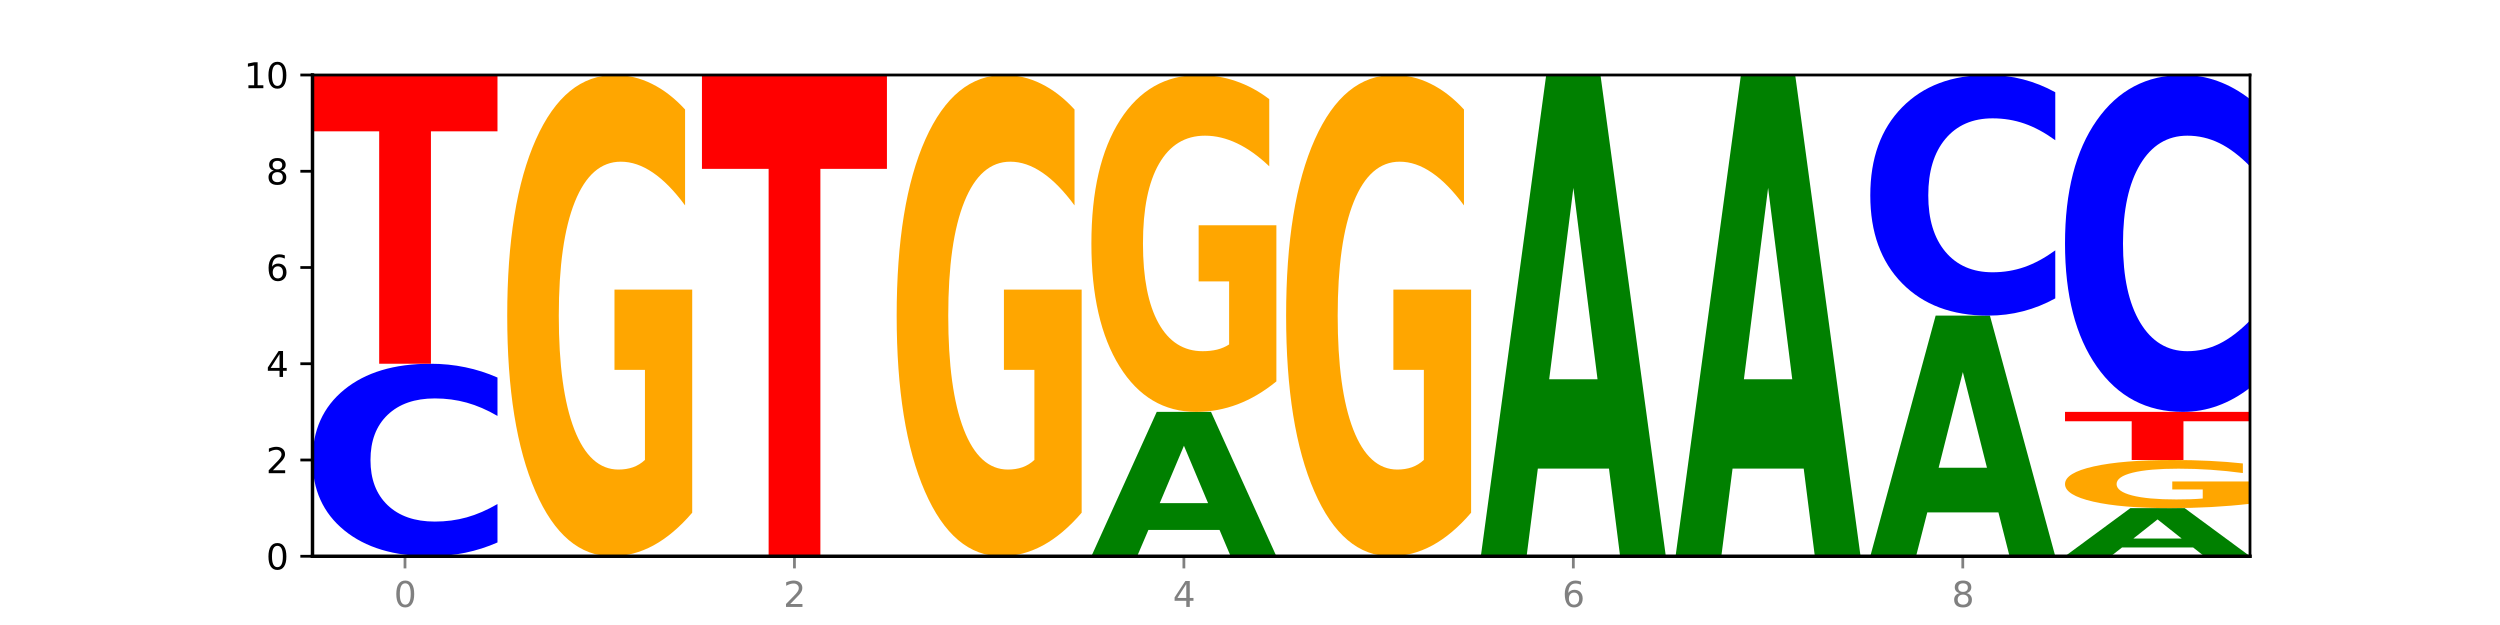 <?xml version="1.0" encoding="utf-8" standalone="no"?>
<!DOCTYPE svg PUBLIC "-//W3C//DTD SVG 1.1//EN"
  "http://www.w3.org/Graphics/SVG/1.1/DTD/svg11.dtd">
<svg xmlns:xlink="http://www.w3.org/1999/xlink" width="720pt" height="180pt" viewBox="0 0 720 180" xmlns="http://www.w3.org/2000/svg" version="1.1">
 <defs>
  <style type="text/css">*{stroke-linejoin: round; stroke-linecap: butt}</style>
 </defs>
 <g id="figure_1">
  <g id="patch_1">
   <path d="M 0 180 
L 720 180 
L 720 0 
L 0 0 
z
" style="fill: #ffffff"/>
  </g>
  <g id="axes_1">
   <g id="patch_2">
    <path d="M 90 160.2 
L 648 160.2 
L 648 21.6 
L 90 21.6 
z
" style="fill: #ffffff"/>
   </g>
   <g id="line2d_1">
    <path d="M 90 160.2 
L 648 160.2 
" clip-path="url(#pfdc8f7f7e5)" style="fill: none; stroke: #000000; stroke-width: 0.5; stroke-linecap: square"/>
   </g>
   <g id="patch_3">
    <path d="M 143.276 156.226 
Q 138.82 158.196 134.001 159.192 
Q 129.182 160.2 123.934 160.2 
Q 108.282 160.2 99.141 152.733 
Q 90 145.266 90 132.497 
Q 90 119.682 99.141 112.227 
Q 108.282 104.76 123.934 104.76 
Q 129.182 104.76 134.001 105.768 
Q 138.82 106.764 143.276 108.734 
L 143.276 119.785 
Q 138.78 117.174 134.417 115.96 
Q 130.055 114.746 125.236 114.746 
Q 116.591 114.746 111.638 119.476 
Q 106.698 124.194 106.698 132.497 
Q 106.698 140.766 111.638 145.495 
Q 116.591 150.214 125.236 150.214 
Q 130.055 150.214 134.417 149 
Q 138.78 147.774 143.276 145.163 
L 143.276 156.226 
z
" clip-path="url(#pfdc8f7f7e5)" style="fill: #0000ff"/>
   </g>
   <g id="patch_4">
    <path d="M 90 21.6 
L 143.276 21.6 
L 143.276 37.819 
L 124.109 37.819 
L 124.109 104.76 
L 109.204 104.76 
L 109.204 37.819 
L 90 37.819 
L 90 21.6 
z
" clip-path="url(#pfdc8f7f7e5)" style="fill: #ff0000"/>
   </g>
   <g id="patch_5">
    <path d="M 199.357 147.66 
Q 193.984 153.93 188.205 157.079 
Q 182.426 160.2 176.265 160.2 
Q 162.343 160.2 154.212 141.533 
Q 146.08 122.866 146.08 90.943 
Q 146.08 58.648 154.355 40.124 
Q 162.641 21.6 177.053 21.6 
Q 182.605 21.6 187.691 24.119 
Q 192.79 26.61 197.303 31.535 
L 197.303 59.163 
Q 192.646 52.836 188.038 49.715 
Q 183.429 46.566 178.796 46.566 
Q 170.223 46.566 165.578 58.075 
Q 160.934 69.556 160.934 90.943 
Q 160.934 112.129 165.411 123.696 
Q 169.889 135.234 178.127 135.234 
Q 180.372 135.234 182.294 134.576 
Q 184.217 133.889 185.745 132.457 
L 185.745 106.518 
L 176.969 106.518 
L 176.969 83.413 
L 199.357 83.413 
L 199.357 147.66 
z
" clip-path="url(#pfdc8f7f7e5)" style="fill: #ffa600"/>
   </g>
   <g id="patch_6">
    <path d="M 202.161 21.6 
L 255.437 21.6 
L 255.437 48.631 
L 236.27 48.631 
L 236.27 160.2 
L 221.365 160.2 
L 221.365 48.631 
L 202.161 48.631 
L 202.161 21.6 
z
" clip-path="url(#pfdc8f7f7e5)" style="fill: #ff0000"/>
   </g>
   <g id="patch_7">
    <path d="M 311.518 147.66 
Q 306.145 153.93 300.366 157.079 
Q 294.587 160.2 288.426 160.2 
Q 274.504 160.2 266.372 141.533 
Q 258.241 122.866 258.241 90.943 
Q 258.241 58.648 266.516 40.124 
Q 274.802 21.6 289.214 21.6 
Q 294.766 21.6 299.852 24.119 
Q 304.951 26.61 309.464 31.535 
L 309.464 59.163 
Q 304.807 52.836 300.198 49.715 
Q 295.59 46.566 290.957 46.566 
Q 282.384 46.566 277.739 58.075 
Q 273.095 69.556 273.095 90.943 
Q 273.095 112.129 277.572 123.696 
Q 282.05 135.234 290.288 135.234 
Q 292.533 135.234 294.455 134.576 
Q 296.378 133.889 297.906 132.457 
L 297.906 106.518 
L 289.13 106.518 
L 289.13 83.413 
L 311.518 83.413 
L 311.518 147.66 
z
" clip-path="url(#pfdc8f7f7e5)" style="fill: #ffa600"/>
   </g>
   <g id="patch_8">
    <path d="M 351.226 152.625 
L 330.737 152.625 
L 327.502 160.2 
L 314.322 160.2 
L 333.144 118.62 
L 348.775 118.62 
L 367.598 160.2 
L 354.429 160.2 
L 351.226 152.625 
z
M 334.005 144.908 
L 347.926 144.908 
L 340.976 128.369 
L 334.005 144.908 
z
" clip-path="url(#pfdc8f7f7e5)" style="fill: #008000"/>
   </g>
   <g id="patch_9">
    <path d="M 367.598 109.842 
Q 362.225 114.231 356.446 116.435 
Q 350.667 118.62 344.506 118.62 
Q 330.584 118.62 322.453 105.553 
Q 314.322 92.486 314.322 70.14 
Q 314.322 47.533 322.596 34.567 
Q 330.882 21.6 345.294 21.6 
Q 350.846 21.6 355.933 23.364 
Q 361.031 25.107 365.544 28.554 
L 365.544 47.894 
Q 360.888 43.465 356.279 41.281 
Q 351.67 39.076 347.037 39.076 
Q 338.464 39.076 333.82 47.133 
Q 329.175 55.169 329.175 70.14 
Q 329.175 84.971 333.653 93.067 
Q 338.13 101.144 346.369 101.144 
Q 348.613 101.144 350.536 100.683 
Q 352.458 100.202 353.986 99.2 
L 353.986 81.043 
L 345.21 81.043 
L 345.21 64.869 
L 367.598 64.869 
L 367.598 109.842 
z
" clip-path="url(#pfdc8f7f7e5)" style="fill: #ffa600"/>
   </g>
   <g id="patch_10">
    <path d="M 423.678 147.66 
Q 418.305 153.93 412.526 157.079 
Q 406.747 160.2 400.586 160.2 
Q 386.664 160.2 378.533 141.533 
Q 370.402 122.866 370.402 90.943 
Q 370.402 58.648 378.676 40.124 
Q 386.963 21.6 401.374 21.6 
Q 406.927 21.6 412.013 24.119 
Q 417.111 26.61 421.625 31.535 
L 421.625 59.163 
Q 416.968 52.836 412.359 49.715 
Q 407.75 46.566 403.118 46.566 
Q 394.545 46.566 389.9 58.075 
Q 385.255 69.556 385.255 90.943 
Q 385.255 112.129 389.733 123.696 
Q 394.21 135.234 402.449 135.234 
Q 404.694 135.234 406.616 134.576 
Q 408.538 133.889 410.067 132.457 
L 410.067 106.518 
L 401.291 106.518 
L 401.291 83.413 
L 423.678 83.413 
L 423.678 147.66 
z
" clip-path="url(#pfdc8f7f7e5)" style="fill: #ffa600"/>
   </g>
   <g id="patch_11">
    <path d="M 463.387 134.951 
L 442.898 134.951 
L 439.663 160.2 
L 426.482 160.2 
L 445.305 21.6 
L 460.936 21.6 
L 479.759 160.2 
L 466.589 160.2 
L 463.387 134.951 
z
M 446.166 109.228 
L 460.087 109.228 
L 453.137 54.096 
L 446.166 109.228 
z
" clip-path="url(#pfdc8f7f7e5)" style="fill: #008000"/>
   </g>
   <g id="patch_12">
    <path d="M 519.467 134.951 
L 498.978 134.951 
L 495.743 160.2 
L 482.563 160.2 
L 501.385 21.6 
L 517.017 21.6 
L 535.839 160.2 
L 522.67 160.2 
L 519.467 134.951 
z
M 502.246 109.228 
L 516.167 109.228 
L 509.217 54.096 
L 502.246 109.228 
z
" clip-path="url(#pfdc8f7f7e5)" style="fill: #008000"/>
   </g>
   <g id="patch_13">
    <path d="M 575.548 147.576 
L 555.059 147.576 
L 551.823 160.2 
L 538.643 160.2 
L 557.466 90.9 
L 573.097 90.9 
L 591.92 160.2 
L 578.75 160.2 
L 575.548 147.576 
z
M 558.326 134.714 
L 572.247 134.714 
L 565.298 107.148 
L 558.326 134.714 
z
" clip-path="url(#pfdc8f7f7e5)" style="fill: #008000"/>
   </g>
   <g id="patch_14">
    <path d="M 591.92 85.933 
Q 587.463 88.395 582.644 89.64 
Q 577.825 90.9 572.577 90.9 
Q 556.926 90.9 547.784 81.566 
Q 538.643 72.233 538.643 56.271 
Q 538.643 40.253 547.784 30.934 
Q 556.926 21.6 572.577 21.6 
Q 577.825 21.6 582.644 22.86 
Q 587.463 24.105 591.92 26.567 
L 591.92 40.382 
Q 587.423 37.118 583.06 35.6 
Q 578.698 34.083 573.879 34.083 
Q 565.234 34.083 560.281 39.995 
Q 555.342 45.893 555.342 56.271 
Q 555.342 66.607 560.281 72.519 
Q 565.234 78.417 573.879 78.417 
Q 578.698 78.417 583.06 76.9 
Q 587.423 75.368 591.92 72.104 
L 591.92 85.933 
z
" clip-path="url(#pfdc8f7f7e5)" style="fill: #0000ff"/>
   </g>
   <g id="patch_15">
    <path d="M 631.628 157.675 
L 611.139 157.675 
L 607.904 160.2 
L 594.724 160.2 
L 613.546 146.34 
L 629.177 146.34 
L 648 160.2 
L 634.831 160.2 
L 631.628 157.675 
z
M 614.407 155.103 
L 628.328 155.103 
L 621.378 149.59 
L 614.407 155.103 
z
" clip-path="url(#pfdc8f7f7e5)" style="fill: #008000"/>
   </g>
   <g id="patch_16">
    <path d="M 648 145.086 
Q 642.627 145.713 636.848 146.028 
Q 631.069 146.34 624.908 146.34 
Q 610.986 146.34 602.855 144.473 
Q 594.724 142.607 594.724 139.414 
Q 594.724 136.185 602.998 134.332 
Q 611.284 132.48 625.696 132.48 
Q 631.248 132.48 636.335 132.732 
Q 641.433 132.981 645.946 133.473 
L 645.946 136.236 
Q 641.29 135.604 636.681 135.292 
Q 632.072 134.977 627.439 134.977 
Q 618.866 134.977 614.222 136.128 
Q 609.577 137.276 609.577 139.414 
Q 609.577 141.533 614.055 142.69 
Q 618.532 143.843 626.771 143.843 
Q 629.015 143.843 630.938 143.778 
Q 632.86 143.709 634.388 143.566 
L 634.388 140.972 
L 625.612 140.972 
L 625.612 138.661 
L 648 138.661 
L 648 145.086 
z
" clip-path="url(#pfdc8f7f7e5)" style="fill: #ffa600"/>
   </g>
   <g id="patch_17">
    <path d="M 594.724 118.62 
L 648 118.62 
L 648 121.323 
L 628.833 121.323 
L 628.833 132.48 
L 613.928 132.48 
L 613.928 121.323 
L 594.724 121.323 
L 594.724 118.62 
z
" clip-path="url(#pfdc8f7f7e5)" style="fill: #ff0000"/>
   </g>
   <g id="patch_18">
    <path d="M 648 111.666 
Q 643.544 115.113 638.725 116.856 
Q 633.906 118.62 628.657 118.62 
Q 613.006 118.62 603.865 105.553 
Q 594.724 92.486 594.724 70.14 
Q 594.724 47.714 603.865 34.667 
Q 613.006 21.6 628.657 21.6 
Q 633.906 21.6 638.725 23.364 
Q 643.544 25.107 648 28.554 
L 648 47.894 
Q 643.503 43.325 639.141 41.2 
Q 634.778 39.076 629.959 39.076 
Q 621.315 39.076 616.362 47.353 
Q 611.422 55.61 611.422 70.14 
Q 611.422 84.61 616.362 92.887 
Q 621.315 101.144 629.959 101.144 
Q 634.778 101.144 639.141 99.02 
Q 643.503 96.875 648 92.306 
L 648 111.666 
z
" clip-path="url(#pfdc8f7f7e5)" style="fill: #0000ff"/>
   </g>
   <g id="matplotlib.axis_1">
    <g id="xtick_1">
     <g id="line2d_2">
      <defs>
       <path id="m9d9302daad" d="M 0 0 
L 0 3.5 
" style="stroke: #808080; stroke-width: 0.8"/>
      </defs>
      <g>
       <use xlink:href="#m9d9302daad" x="116.638" y="160.2" style="fill: #808080; stroke: #808080; stroke-width: 0.8"/>
      </g>
     </g>
     <g id="text_1">
      <!-- 0 -->
      <g style="fill: #808080" transform="translate(113.457 174.798) scale(0.1 -0.1)">
       <defs>
        <path id="DejaVuSans-30" d="M 2034 4250 
Q 1547 4250 1301 3770 
Q 1056 3291 1056 2328 
Q 1056 1369 1301 889 
Q 1547 409 2034 409 
Q 2525 409 2770 889 
Q 3016 1369 3016 2328 
Q 3016 3291 2770 3770 
Q 2525 4250 2034 4250 
z
M 2034 4750 
Q 2819 4750 3233 4129 
Q 3647 3509 3647 2328 
Q 3647 1150 3233 529 
Q 2819 -91 2034 -91 
Q 1250 -91 836 529 
Q 422 1150 422 2328 
Q 422 3509 836 4129 
Q 1250 4750 2034 4750 
z
" transform="scale(0.016)"/>
       </defs>
       <use xlink:href="#DejaVuSans-30"/>
      </g>
     </g>
    </g>
    <g id="xtick_2">
     <g id="line2d_3">
      <g>
       <use xlink:href="#m9d9302daad" x="228.799" y="160.2" style="fill: #808080; stroke: #808080; stroke-width: 0.8"/>
      </g>
     </g>
     <g id="text_2">
      <!-- 2 -->
      <g style="fill: #808080" transform="translate(225.618 174.798) scale(0.1 -0.1)">
       <defs>
        <path id="DejaVuSans-32" d="M 1228 531 
L 3431 531 
L 3431 0 
L 469 0 
L 469 531 
Q 828 903 1448 1529 
Q 2069 2156 2228 2338 
Q 2531 2678 2651 2914 
Q 2772 3150 2772 3378 
Q 2772 3750 2511 3984 
Q 2250 4219 1831 4219 
Q 1534 4219 1204 4116 
Q 875 4013 500 3803 
L 500 4441 
Q 881 4594 1212 4672 
Q 1544 4750 1819 4750 
Q 2544 4750 2975 4387 
Q 3406 4025 3406 3419 
Q 3406 3131 3298 2873 
Q 3191 2616 2906 2266 
Q 2828 2175 2409 1742 
Q 1991 1309 1228 531 
z
" transform="scale(0.016)"/>
       </defs>
       <use xlink:href="#DejaVuSans-32"/>
      </g>
     </g>
    </g>
    <g id="xtick_3">
     <g id="line2d_4">
      <g>
       <use xlink:href="#m9d9302daad" x="340.96" y="160.2" style="fill: #808080; stroke: #808080; stroke-width: 0.8"/>
      </g>
     </g>
     <g id="text_3">
      <!-- 4 -->
      <g style="fill: #808080" transform="translate(337.779 174.798) scale(0.1 -0.1)">
       <defs>
        <path id="DejaVuSans-34" d="M 2419 4116 
L 825 1625 
L 2419 1625 
L 2419 4116 
z
M 2253 4666 
L 3047 4666 
L 3047 1625 
L 3713 1625 
L 3713 1100 
L 3047 1100 
L 3047 0 
L 2419 0 
L 2419 1100 
L 313 1100 
L 313 1709 
L 2253 4666 
z
" transform="scale(0.016)"/>
       </defs>
       <use xlink:href="#DejaVuSans-34"/>
      </g>
     </g>
    </g>
    <g id="xtick_4">
     <g id="line2d_5">
      <g>
       <use xlink:href="#m9d9302daad" x="453.121" y="160.2" style="fill: #808080; stroke: #808080; stroke-width: 0.8"/>
      </g>
     </g>
     <g id="text_4">
      <!-- 6 -->
      <g style="fill: #808080" transform="translate(449.939 174.798) scale(0.1 -0.1)">
       <defs>
        <path id="DejaVuSans-36" d="M 2113 2584 
Q 1688 2584 1439 2293 
Q 1191 2003 1191 1497 
Q 1191 994 1439 701 
Q 1688 409 2113 409 
Q 2538 409 2786 701 
Q 3034 994 3034 1497 
Q 3034 2003 2786 2293 
Q 2538 2584 2113 2584 
z
M 3366 4563 
L 3366 3988 
Q 3128 4100 2886 4159 
Q 2644 4219 2406 4219 
Q 1781 4219 1451 3797 
Q 1122 3375 1075 2522 
Q 1259 2794 1537 2939 
Q 1816 3084 2150 3084 
Q 2853 3084 3261 2657 
Q 3669 2231 3669 1497 
Q 3669 778 3244 343 
Q 2819 -91 2113 -91 
Q 1303 -91 875 529 
Q 447 1150 447 2328 
Q 447 3434 972 4092 
Q 1497 4750 2381 4750 
Q 2619 4750 2861 4703 
Q 3103 4656 3366 4563 
z
" transform="scale(0.016)"/>
       </defs>
       <use xlink:href="#DejaVuSans-36"/>
      </g>
     </g>
    </g>
    <g id="xtick_5">
     <g id="line2d_6">
      <g>
       <use xlink:href="#m9d9302daad" x="565.281" y="160.2" style="fill: #808080; stroke: #808080; stroke-width: 0.8"/>
      </g>
     </g>
     <g id="text_5">
      <!-- 8 -->
      <g style="fill: #808080" transform="translate(562.1 174.798) scale(0.1 -0.1)">
       <defs>
        <path id="DejaVuSans-38" d="M 2034 2216 
Q 1584 2216 1326 1975 
Q 1069 1734 1069 1313 
Q 1069 891 1326 650 
Q 1584 409 2034 409 
Q 2484 409 2743 651 
Q 3003 894 3003 1313 
Q 3003 1734 2745 1975 
Q 2488 2216 2034 2216 
z
M 1403 2484 
Q 997 2584 770 2862 
Q 544 3141 544 3541 
Q 544 4100 942 4425 
Q 1341 4750 2034 4750 
Q 2731 4750 3128 4425 
Q 3525 4100 3525 3541 
Q 3525 3141 3298 2862 
Q 3072 2584 2669 2484 
Q 3125 2378 3379 2068 
Q 3634 1759 3634 1313 
Q 3634 634 3220 271 
Q 2806 -91 2034 -91 
Q 1263 -91 848 271 
Q 434 634 434 1313 
Q 434 1759 690 2068 
Q 947 2378 1403 2484 
z
M 1172 3481 
Q 1172 3119 1398 2916 
Q 1625 2713 2034 2713 
Q 2441 2713 2670 2916 
Q 2900 3119 2900 3481 
Q 2900 3844 2670 4047 
Q 2441 4250 2034 4250 
Q 1625 4250 1398 4047 
Q 1172 3844 1172 3481 
z
" transform="scale(0.016)"/>
       </defs>
       <use xlink:href="#DejaVuSans-38"/>
      </g>
     </g>
    </g>
   </g>
   <g id="matplotlib.axis_2">
    <g id="ytick_1">
     <g id="line2d_7">
      <defs>
       <path id="m04b42404da" d="M 0 0 
L -3.5 0 
" style="stroke: #000000; stroke-width: 0.8"/>
      </defs>
      <g>
       <use xlink:href="#m04b42404da" x="90" y="160.2" style="stroke: #000000; stroke-width: 0.8"/>
      </g>
     </g>
     <g id="text_6">
      <!-- 0 -->
      <g transform="translate(76.638 163.999) scale(0.1 -0.1)">
       <use xlink:href="#DejaVuSans-30"/>
      </g>
     </g>
    </g>
    <g id="ytick_2">
     <g id="line2d_8">
      <g>
       <use xlink:href="#m04b42404da" x="90" y="132.48" style="stroke: #000000; stroke-width: 0.8"/>
      </g>
     </g>
     <g id="text_7">
      <!-- 2 -->
      <g transform="translate(76.638 136.279) scale(0.1 -0.1)">
       <use xlink:href="#DejaVuSans-32"/>
      </g>
     </g>
    </g>
    <g id="ytick_3">
     <g id="line2d_9">
      <g>
       <use xlink:href="#m04b42404da" x="90" y="104.76" style="stroke: #000000; stroke-width: 0.8"/>
      </g>
     </g>
     <g id="text_8">
      <!-- 4 -->
      <g transform="translate(76.638 108.559) scale(0.1 -0.1)">
       <use xlink:href="#DejaVuSans-34"/>
      </g>
     </g>
    </g>
    <g id="ytick_4">
     <g id="line2d_10">
      <g>
       <use xlink:href="#m04b42404da" x="90" y="77.04" style="stroke: #000000; stroke-width: 0.8"/>
      </g>
     </g>
     <g id="text_9">
      <!-- 6 -->
      <g transform="translate(76.638 80.839) scale(0.1 -0.1)">
       <use xlink:href="#DejaVuSans-36"/>
      </g>
     </g>
    </g>
    <g id="ytick_5">
     <g id="line2d_11">
      <g>
       <use xlink:href="#m04b42404da" x="90" y="49.32" style="stroke: #000000; stroke-width: 0.8"/>
      </g>
     </g>
     <g id="text_10">
      <!-- 8 -->
      <g transform="translate(76.638 53.119) scale(0.1 -0.1)">
       <use xlink:href="#DejaVuSans-38"/>
      </g>
     </g>
    </g>
    <g id="ytick_6">
     <g id="line2d_12">
      <g>
       <use xlink:href="#m04b42404da" x="90" y="21.6" style="stroke: #000000; stroke-width: 0.8"/>
      </g>
     </g>
     <g id="text_11">
      <!-- 10 -->
      <g transform="translate(70.275 25.399) scale(0.1 -0.1)">
       <defs>
        <path id="DejaVuSans-31" d="M 794 531 
L 1825 531 
L 1825 4091 
L 703 3866 
L 703 4441 
L 1819 4666 
L 2450 4666 
L 2450 531 
L 3481 531 
L 3481 0 
L 794 0 
L 794 531 
z
" transform="scale(0.016)"/>
       </defs>
       <use xlink:href="#DejaVuSans-31"/>
       <use xlink:href="#DejaVuSans-30" x="63.623"/>
      </g>
     </g>
    </g>
   </g>
   <g id="patch_19">
    <path d="M 90 160.2 
L 90 21.6 
" style="fill: none; stroke: #000000; stroke-linejoin: miter; stroke-linecap: square"/>
   </g>
   <g id="patch_20">
    <path d="M 648 160.2 
L 648 21.6 
" style="fill: none; stroke: #000000; stroke-width: 0.8; stroke-linejoin: miter; stroke-linecap: square"/>
   </g>
   <g id="patch_21">
    <path d="M 90 160.2 
L 648 160.2 
" style="fill: none; stroke: #000000; stroke-linejoin: miter; stroke-linecap: square"/>
   </g>
   <g id="patch_22">
    <path d="M 90 21.6 
L 648 21.6 
" style="fill: none; stroke: #000000; stroke-width: 0.8; stroke-linejoin: miter; stroke-linecap: square"/>
   </g>
  </g>
 </g>
 <defs>
  <clipPath id="pfdc8f7f7e5">
   <rect x="90" y="21.6" width="558" height="138.6"/>
  </clipPath>
 </defs>
</svg>
